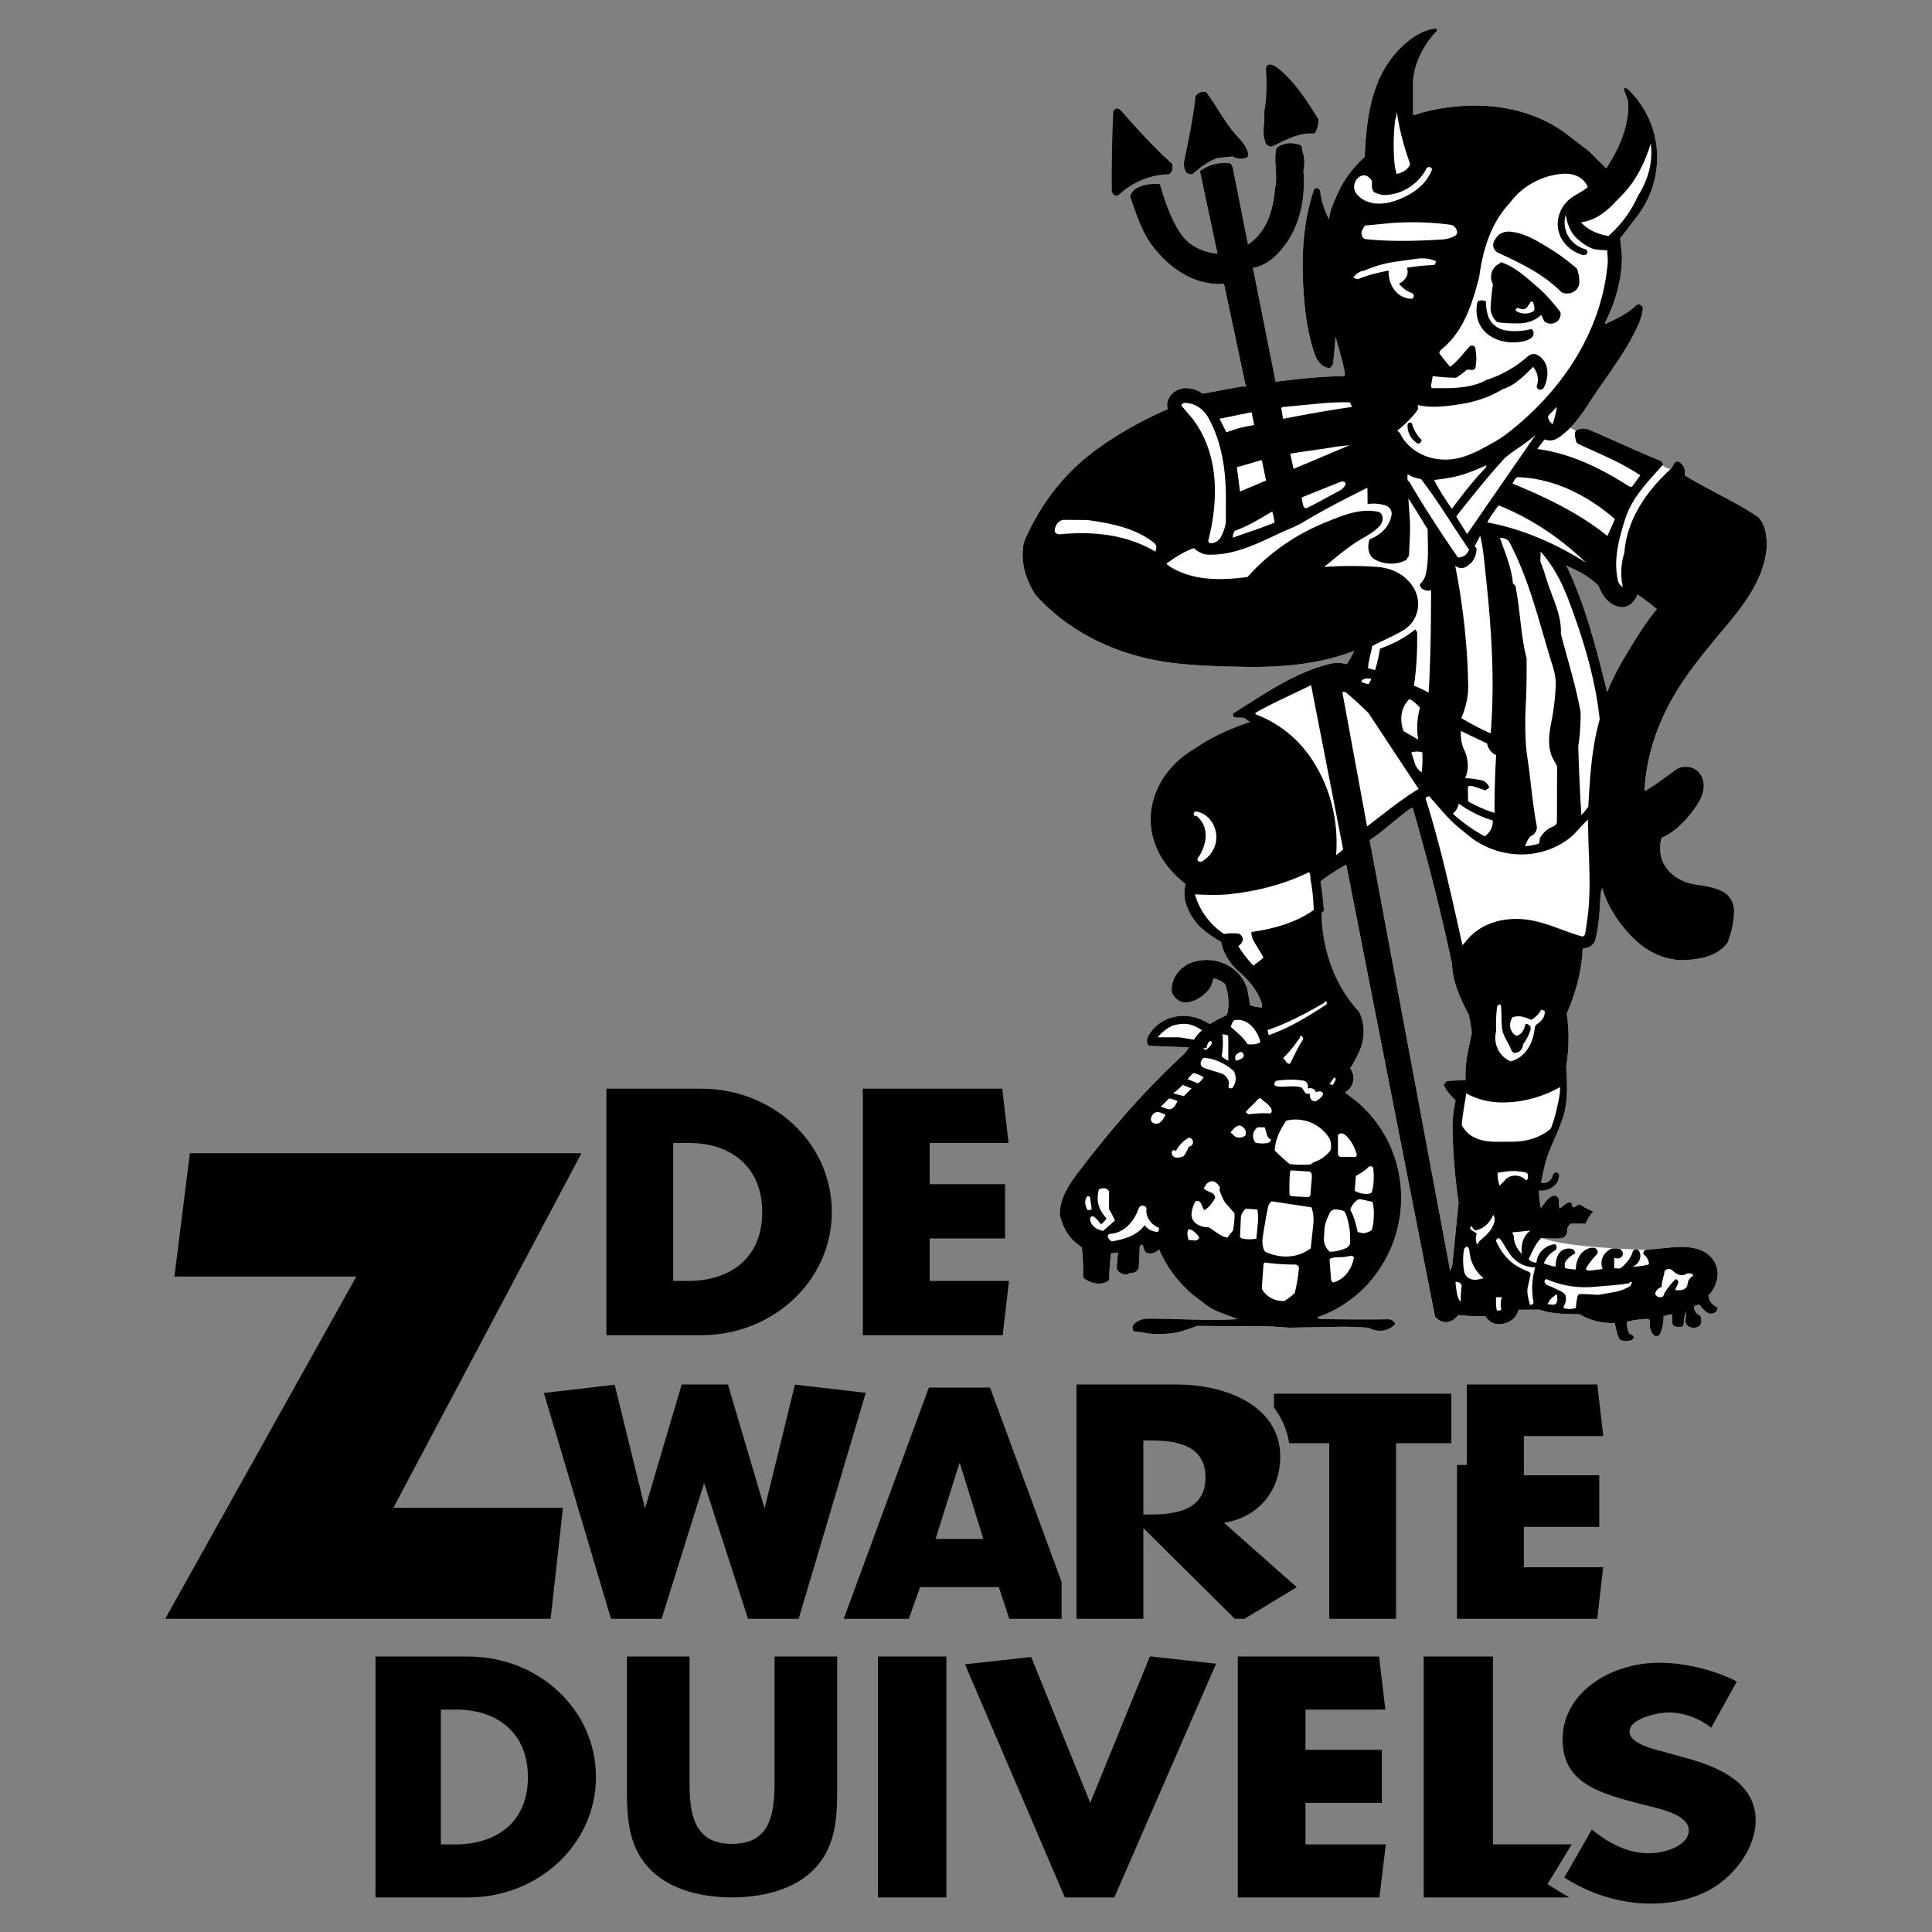 <svg xmlns="http://www.w3.org/2000/svg" width="2500" height="2500" viewBox="0 0 192.756 192.756"><rect x="0" y="0" width="192.756" height="192.756" fill="#808080" stroke="none"/><g fill-rule="evenodd" clip-rule="evenodd"><path fill="#fff" fill-opacity="0" d="M0 0h192.756v192.756H0V0z"/><path d="M171.836 88.923c-.875-.441-1.855-.541-2.807-.702-1.781-.298-3.43-1.622-3.387-3.586.006-.362.021-.733.143-1.045 1.488-.656 2.539-1.87 3.441-3.142.656-.929 1.094-2.159.43-3.187-.434-.668-1.279-.938-2.209-.636-1.025.69-2.102 1.601-3.371 2.312.127-2.953.975-5.748 2.275-8.324 1.514-2.999 3.705-5.562 5.846-8.125 1.902-2.279 3.795-4.769 4.062-7.824.045-.492-.016-.99-.094-1.482a3.096 3.096 0 0 0-.707-1.563c-2.322-1.585-4.918-2.686-7.375-4.194a1.264 1.264 0 0 0-.555-1.346c-.027-.019-.301-.055-.352-.005-.207.189-.291.535-.506.734-.189-.07-.523-.118-.803-.387.127-.141-.076-.4-.268-.478-2.375-.957-4.68-2.061-7.031-3.061a1.472 1.472 0 0 0-1.273.041c-.197.101-.252-.092-.639-.238.809-.829 1.455-1.817 2.088-2.788 1.607-2.473 3.498-4.776 4.697-7.494.223-.5.391-1.023.465-1.566.041-.305-.404-.633-.643-.398-.785.771-1.842 1.313-2.945 1.803-.01.091-.25.066-.197-.039 1.033-2.031 1.678-4.274 1.701-6.557l-.184-1.875c.541-.652 1.043-1.37 1.584-2.051 3.033-3.822 2.814-9.36-.812-12.822a.444.444 0 0 0-.426-.079c.117.531.441.995.457 1.529.062 2.339-.934 4.505-2.191 6.447l-1.701-1.688-2.254-1.734c-3.275-2.458-7.436-3.17-11.43-2.708a20.671 20.671 0 0 0-3.123.603c-.213.06-.482.224-.764.186l-.004-3.425c.182-1.859 1.076-3.584 2.371-4.943.08-.081-.051-.271-.182-.25-1.451.23-2.645 1.118-3.631 2.146-2.734 2.849-3.221 6.87-3.375 10.664-1.152 1.043-2.102 2.285-2.725 3.707-.344.786-.736 1.566-.846 2.521-.445-.913-.771-1.793-.854-2.723-.021-.236-.236-.436-.469-.381-.146.036-.201.225-.252.387-1.217 3.776-1.217 7.775-.807 11.687.152 1.432.426 2.849.863 4.222.246.768.678 1.537 1.471 1.641.252.036.449-.299.471-.503l.238-2.613c.324 1.247.686 2.351.918 3.585.012.068.029.356-.115.356-2.258.01-4.504.278-6.787.546l-2.264-11.373c.102-.013.295-.027.354-.047a4.537 4.537 0 0 0 1.705-.951c2.471-2.212 3.236-5.568 2.984-8.673.129-.665.125-1.259-.061-1.798-.084-.249-.021-.688-.283-.781-.512-.183-1.08-.245-1.619-.071-.295.095-.721.203-.793.641-.195 1.198.215 2.539-.094 3.863-.18 2.081-.807 4.264-2.682 5.5l-1.461-7.376c-.059-.299-.145-.7-.402-.729a4.103 4.103 0 0 0-2.938.79l1.754 8.243c-1.455-.153-2.854-.792-3.682-2.033-1.01-1.511-1.564-3.243-2.061-4.91a4.221 4.221 0 0 0-1.941.216c-.484.165-.895.52-1.045.986.607 1.731 1.129 3.472 2.209 4.922 1.701 2.275 4.256 4.031 7.17 3.824l2.182 10.252c-.127 0-.396-.023-.48-.004l-3.828.712c-.387-.305-.926-.496-1.484-.549a1.983 1.983 0 0 0-1.287.331c-.57.383-.92 1.061-.721 1.764a36.448 36.448 0 0 0-7.232 4.115c-2.754 2.024-4.947 4.706-6.469 7.76-.32.638-.678 1.282-.746 2.013-.154 1.684.369 3.333 1.32 4.709 3.605 3.956 8.639 6.156 13.893 6.749 2.252.253 4.523.317 6.791.358 3.717.069 7.48-.227 11.053-1.592-.238.5-.48.929-.746 1.329-.533-.134-1.068-.178-1.58-.057-3.58.841-6.596 3.001-9.672 4.914-.135.083-.152.332-.01.399.27.128.607.041.893.086.25.04.459.241.707.425-1.969.655-3.846 1.486-5.518 2.665-2.898 1.643-4.824 4.805-4.301 8.153.336 2.141 1.639 3.989 3.414 5.36a3.333 3.333 0 0 0-.018 1.804c.324 1.177 1.051 2.199 2.016 2.943a16.92 16.92 0 0 0 1.533 1.023c.248 1.243.922 2.2 1.77 2.942.938.818 1.768 1.787 2.209 2.959.076.205.15.432.072.645a5.829 5.829 0 0 1-1.152-.225l-.275-1.58c-.68-2.345-3.242-3.462-5.482-2.721-1.295.432-2.209 1.701-2.057 2.98.307.764.973 1.141 1.645 1.014.826-.152 1.531-.645 2.062-1.285.256-.312.334-.715.463-1.096.434.096.809.281 1.146.572a5.36 5.36 0 0 1 .281 2.645c-.033.203-.074.434-.266.52-.543.246-1.068.531-1.543.824a5.8 5.8 0 0 0-.82-.436c-1.947-.869-4.303-.252-5.344 1.67-.174.322-.143.924.186.936l3.873.148c-.211.418-.471.672-.729.912-3.561 3.305-6.768 6.967-9.727 10.822-1.137 1.479-2.424 3.021-2.404 4.986.184.754.48 1.477.939 2.09.285.383.66.688 1.061 1.002.064.053.199.109.211.244.082.926.148 1.859.102 2.762-.01.23.344.404.588.518.658.311 1.475.361 2.029-.131a25.76 25.76 0 0 1 .176-2.652l.715-.088a13.286 13.286 0 0 0-.137 1.643c.354.578.924.689 1.316.4.434.049.826-.197.881-.578l.098-2.1c0-.072.201-.121.289-.141.062.15.174.68.314.762.414.236.951.09 1.324-.295.768 1.789 1.916 3.277 3.314 4.488l1.158.881c.949.811 2.172 1.1 3.369 1.59-3.014.182-5.947-.051-8.883-.053-.598-.002-1.189.188-1.555.666-.133.17-.027.623.152.627.508.01 1.033.148 1.564.211.609.068 1.23.031 1.844-.008 1.037-.066 1.998-.479 2.871-.766l7.207.043 1.953.131 4.582-.078c1.078-.039 2.154.012 3.348.086.771.469 1.844.41 2.584-.303.164-.154-.266-.551-.592-.545-2.24.035-4.482.004-6.723-.01-.172-.002-.348-.064-.396-.193a12.066 12.066 0 0 0 5.445-3.787c4.367-5.322 3.785-13.184-1.463-17.691l-1.229-.939c.256-.18.506-.393.652-.672.285-.545.25-1.199-.135-1.75.285-.412.523-.9.768-1.377.68-1.312.789-2.869.133-4.24-2.469-2.66-3.682-6.217-3.764-9.839 0-.055.246-.219.242-.283a35.45 35.45 0 0 0-.342-2.899c.789-.638 1.68-1.162 2.566-1.692l8.855 45.091c.35.439.867.66 1.365.543.398-.096.727-.371.934-.68.932.08 1.828.148 2.742.113.252.473.76.809 1.322.801.893-.016 1.779-.537 1.977-1.443l2.092-.01c1.199.451 2.619.418 4.004.463 1.049.621 2.215.895 3.48.873.182.576.225 1.223.543 1.674.449.156.822.152 1.16.023.16-.061.283-.25.172-.406-.094-.131-.42-.184-.473-.348a3.62 3.62 0 0 1-.188-1.068 9.198 9.198 0 0 1 2.062-.287c.164-.006.26.176.258.184-.096.637.076 1.105.375 1.434.174.191.547.084.635-.127a4.303 4.303 0 0 0 .346-1.738c.268-.123.561-.191.859-.201 0 .168-.014.672.008.834.018.133.092.268.195.316.242.111.512.146.764.068.102-.031.207-.18.199-.363-.014-.311.061-.682.25-1.172-.02.381-.039.6-.082.814a.624.624 0 0 0 .16.586.96.96 0 0 0 1.092.145c.383-.195.381-.648.23-1.109a.95.95 0 0 1-.643-.848c-.01-.113.328-.219.539-.254.221.295.463.557.736.77.246.188.578.172.844.014.158-.096.262-.266.219-.523a1.336 1.336 0 0 1-.887-1.18c.893-.926 1.266-2.377.494-3.502-.908-1.324-2.584-1.393-4.041-1.299l-2.711.268c-5.158-.211-8.361-.504-10.43-1.195.717.061 1.303.068 1.891.045.404-.016.736-.373.691-.773-.029-.271.223-.709.482-.703l1.355.021c.191-.453.426-.836.77-1.234-.492-.213-.918-.402-1.295-.684-.113-.086-.412.186-.625.264-.115.041-.189-.123-.189-.186.002-.232-.215-.363-.385-.289-.178.082-.654.457-.846.594-.125-.275-.09-.547-.078-.727.021-.354-.307-.666-.668-.506-.422.186-.748.668-1.145 1.203a9.41 9.41 0 0 1-.182-1.754 1.898 1.898 0 0 0 1.738-.699c.178-.221.24-.521.268-.809.018-.193-.168-.338-.357-.295-.164.037-.254.18-.293.334-.133.521-.666.828-1.15.682l.305-1.459c.383-1.814 1.381-3.408 1.918-5.162.496-1.621.369-3.34.289-5.018.281-1.727.301-3.48.053-5.232.809-1.871 1.393-3.857 1.562-5.99.012-.146 0-.505.102-.512.572-.046 1.064-.364 1.18-.831.35-1.395.441-2.844.512-4.283.014-.299.041-.604.176-.894.539 1.809 1.57 3.363 2.822 4.704 1.359 1.457 3.188 2.499 5.23 2.467 1.66-.023 3.445-.366 4.459-1.725a9.37 9.37 0 0 0 .652-3.04c.05-.867-.384-1.697-1.169-2.096zm-25.606 18.829l-1.818.094c-.127.012-.217.205-.369.367.203.619.723 1.076 1.182 1.58-.188.875-.316 1.764-.307 2.652.031 2.518.25 5.031.604 7.525l-.604 6.094c-.02.258-.16.514-.225.789l-8.043-43.036c1.42-.931 2.637-2.12 4.006-3.112.045-.03.199-.081.285-.124 1.492 5.166 2.822 10.366 3.93 15.618.061 1.811.836 3.469 1.672 5.041.117.555.221 1.107.303 1.797-.276 1.442-.733 3.006-.616 4.715zm15.922-42.282a25.616 25.616 0 0 0-1.805 3.579c-.988-3.946-1.965-7.919-3.627-11.651-.129-.285-.24-.581-.459-.97 1.273.545 2.402 1.187 3.209 1.995.416 1.1 1.117 1.963 2.137 2.132.764.127 1.465-.413 1.768-1.251.672.456 1.268.913 1.928 1.458-1.196 1.449-2.176 3.082-3.151 4.708z" fill="#fff"/><path d="M67.167 114.033h1.565c4.287 0 7.315 2.48 7.315 6.883 0 4.795-3.402 6.883-7.383 6.883h-1.497v-13.766zm-6.668 19.178h9.459c7.111 0 13.032-5.381 13.032-12.295s-5.887-12.297-13.032-12.297h-9.459v24.592zM92.754 123.559h7.519v-5.414h-7.519v-4.112h7.871l-.627-5.414H86.085v24.592h13.954l.627-5.412h-7.912v-4.24zM130.25 179.873h7.615v-5.291h-7.615v-4.018h7.969l-.633-5.291h-14.09v24.034h14.131l.635-5.291h-8.012v-4.143zM43.985 170.564h1.53c4.193 0 7.155 2.422 7.155 6.727 0 4.686-3.328 6.725-7.221 6.725h-1.464v-13.452zm-6.522 18.743h9.25c6.955 0 12.745-5.26 12.745-12.016 0-6.758-5.757-12.018-12.745-12.018h-9.25v24.034zM83.527 165.27v13.168c0 3.012-.127 5.992-2.519 8.26-2.008 1.926-5.165 2.609-7.971 2.609s-5.962-.684-7.971-2.609c-2.391-2.268-2.519-5.248-2.519-8.26V165.27h6.249v12.328c0 3.045.223 6.367 4.24 6.367 4.018 0 4.241-3.322 4.241-6.367V165.27h6.25zM94.418 189.307h-6.823v-24.034h6.823v24.034zM114.912 165.273h-.191l-5.948 14.598-5.892-14.553-6.604.733 9.965 23.256h4.936l10.152-23.321-6.418-.713zM156.172 189.078l-1.785-1.092 2.422-3.971h-7.859v-18.742h-6.906v24.033h14.535c-.136-.076-.272-.148-.407-.228z"/><path d="M168.211 175.395l-1.637-.455c-1.111-.332-4-.848-4-2.18 0-1.27 2.725-1.906 3.902-1.906 1.572 0 3.078.605 4.254 1.514l2.553-4.6c-2.191-1.15-5.234-1.877-7.721-1.877-4.943 0-9.664 3.025-9.664 7.658 0 4.418 3.805 5.387 7.83 6.445 1.375.363 4.76.939 4.76 2.604 0 1.604-2.469 2.301-3.975 2.301-2.193 0-4.09-1.061-5.693-2.363l-2.748 4.783c2.52 1.635 5.562 2.604 8.67 2.604 2.488 0 5.074-.635 7.004-2.148 1.963-1.543 3.418-3.875 3.418-6.145 0-3.694-3.516-5.298-6.953-6.235zM79.312 138.143l-3.03 12.353-3.659-12.365h-4.609l-3.659 12.365-3.027-12.338-7.063.819 6.691 22.533h5.05l4.242-13.549 4.383 13.549h5.051l6.695-22.549-7.065-.818zM122.115 151.93c3.641-.59 5.615-3.379 5.615-6.605 0-4.992-5.287-7.193-10.357-7.193H107.4v23.379h6.672v-8.99h.068l9.062 8.99h.957l5.219-3.156-7.263-6.425zm-7.283-.832h-.76v-7.383h.76c2.562 0 5.441.471 5.441 3.691s-2.878 3.692-5.441 3.692z"/><path d="M58.013 115.057H18.942l-1.538 12.304h18.151L16.481 161.51h38.456l1.23-11.074h-16.92l18.766-35.379zM152.037 152.332h7.521v-5.146h-7.521v-3.91h7.922l-.596-5.146h-13.016v8.029h-.979v15.352h13.988l.594-5.146h-7.914v-4.033h.001zM127.105 139.049v1.387a7.961 7.961 0 0 1 1.518 3.557h3.996v17.518h6.668v-17.518h5.512v-4.943h-17.694v-.001zM98.779 138.439h-6.107l-8.492 23.07h6.495l1.118-3.164h7.865l1.033 3.164h5.225v-3.678l-7.137-19.392zm-5.44 15.108l2.372-7.541h.059l2.342 7.541h-4.773zM171.836 88.923c-.875-.441-1.855-.541-2.807-.702-1.781-.298-3.43-1.622-3.387-3.586.006-.362.021-.733.143-1.045 1.488-.656 2.539-1.87 3.441-3.142.656-.929 1.094-2.159.43-3.187-.434-.668-1.279-.938-2.209-.636-1.025.69-2.102 1.601-3.371 2.312.127-2.953.975-5.748 2.275-8.324 1.514-2.999 3.705-5.562 5.846-8.125 1.902-2.279 3.795-4.769 4.062-7.824.045-.492-.016-.99-.094-1.482a3.096 3.096 0 0 0-.707-1.563c-2.322-1.585-4.918-2.686-7.375-4.194a1.264 1.264 0 0 0-.555-1.346c-.027-.019-.301-.055-.352-.005-.207.189-.291.535-.506.734-2.389 2.197-4.357 5.003-4.605 8.333a6.607 6.607 0 0 0-.152 3.431c-.23-.15-.43-.365-.49-.627-.477-2.092.096-4.186.729-6.18.678-2.145 2.287-3.735 3.717-5.344.127-.141-.076-.4-.268-.478-2.375-.957-4.68-2.061-7.031-3.061a1.472 1.472 0 0 0-1.273.041c-.197.101-.201.493-.125.775.045.175.059.476.26.572 1.105.53 2.299 1.041 3.473 1.604a22.92 22.92 0 0 1 2.75 1.548l-.773 1.065c-.131.183-.369.026-.475-.043-2.789-1.773-5.762-3.217-9.035-3.648l.719-.954c.449.174.947.117 1.348-.143 1.441-.94 2.389-2.389 3.309-3.802 1.607-2.473 3.498-4.776 4.697-7.494.223-.5.391-1.023.465-1.566.041-.305-.404-.633-.643-.398-.785.771-1.842 1.313-2.945 1.803-.01.091-.25.066-.197-.039 1.033-2.031 1.678-4.274 1.701-6.557l-.184-1.875c.541-.652 1.043-1.37 1.584-2.051 3.033-3.822 2.814-9.36-.812-12.822a.444.444 0 0 0-.426-.079c.117.531.441.995.457 1.529.062 2.339-.934 4.505-2.191 6.447l-1.701-1.688-2.254-1.734c-3.275-2.458-7.436-3.17-11.43-2.708a20.671 20.671 0 0 0-3.123.603c-.213.06-.482.224-.764.186l-.004-3.425c.182-1.859 1.076-3.584 2.371-4.943.08-.081-.051-.271-.182-.25-1.451.23-2.645 1.118-3.631 2.146-2.734 2.849-3.221 6.87-3.375 10.664-1.152 1.043-2.102 2.285-2.725 3.707-.344.786-.736 1.566-.846 2.521-.445-.913-.771-1.793-.854-2.723-.021-.236-.236-.436-.469-.381-.146.036-.201.225-.252.387-1.217 3.776-1.217 7.775-.807 11.687.152 1.432.426 2.849.863 4.222.246.768.678 1.537 1.471 1.641.252.036.449-.299.471-.503l.238-2.613c.324 1.247.686 2.351.918 3.585.012.068.029.356-.115.356-2.258.01-4.504.278-6.787.546l-2.264-11.373c.102-.013.295-.027.354-.047a4.537 4.537 0 0 0 1.705-.951c2.471-2.212 3.236-5.568 2.984-8.673.129-.665.125-1.259-.061-1.798-.084-.249-.021-.688-.283-.781-.512-.183-1.08-.245-1.619-.071-.295.095-.721.203-.793.641-.195 1.198.215 2.539-.094 3.863-.18 2.081-.807 4.264-2.682 5.5l-1.461-7.376c-.059-.299-.145-.7-.402-.729a4.103 4.103 0 0 0-2.938.79l1.754 8.243c-1.455-.153-2.854-.792-3.682-2.033-1.01-1.511-1.564-3.243-2.061-4.91a4.221 4.221 0 0 0-1.941.216c-.484.165-.895.52-1.045.986.607 1.731 1.129 3.472 2.209 4.922 1.701 2.275 4.256 4.031 7.17 3.824l2.182 10.252c-.127 0-.396-.023-.48-.004l-3.828.712c-.387-.305-.926-.496-1.484-.549a1.983 1.983 0 0 0-1.287.331c-.57.383-.92 1.061-.721 1.764a36.448 36.448 0 0 0-7.232 4.115c-2.754 2.024-4.947 4.706-6.469 7.76-.32.638-.678 1.282-.746 2.013-.154 1.684.369 3.333 1.32 4.709 3.605 3.956 8.639 6.156 13.893 6.749 2.252.253 4.523.317 6.791.358 3.717.069 7.48-.227 11.053-1.592-.238.5-.48.929-.746 1.329-.533-.134-1.068-.178-1.58-.057-3.58.841-6.596 3.001-9.672 4.914-.135.083-.152.332-.01.399.27.128.607.041.893.086.25.04.459.241.707.425-1.969.655-3.846 1.486-5.518 2.665-2.898 1.643-4.824 4.805-4.301 8.153.336 2.141 1.639 3.989 3.414 5.36a3.333 3.333 0 0 0-.018 1.804c.324 1.177 1.051 2.199 2.016 2.943a16.92 16.92 0 0 0 1.533 1.023c.248 1.243.922 2.2 1.77 2.942.938.818 1.768 1.787 2.209 2.959.076.205.15.432.072.645a5.829 5.829 0 0 1-1.152-.225l-.275-1.58c-.68-2.345-3.242-3.462-5.482-2.721-1.295.432-2.209 1.701-2.057 2.98.307.764.973 1.141 1.645 1.014.826-.152 1.531-.645 2.062-1.285.256-.312.334-.715.463-1.096.434.096.809.281 1.146.572a5.36 5.36 0 0 1 .281 2.645c-.033.203-.074.434-.266.52-.543.246-1.068.531-1.543.824a5.8 5.8 0 0 0-.82-.436c-1.947-.869-4.303-.252-5.344 1.67-.174.322-.143.924.186.936l3.873.148c-.211.418-.471.672-.729.912-3.561 3.305-6.768 6.967-9.727 10.822-1.137 1.479-2.424 3.021-2.404 4.986.184.754.48 1.477.939 2.09.285.383.66.688 1.061 1.002.064.053.199.109.211.244.082.926.148 1.859.102 2.762-.01.23.344.404.588.518.658.311 1.475.361 2.029-.131a25.76 25.76 0 0 1 .176-2.652l.715-.088a13.286 13.286 0 0 0-.137 1.643c.354.578.924.689 1.316.4.434.049.826-.197.881-.578l.098-2.1c0-.072.201-.121.289-.141.062.15.174.68.314.762.414.236.951.09 1.324-.295.768 1.789 1.916 3.277 3.314 4.488l1.158.881c.949.811 2.172 1.1 3.369 1.59-3.014.182-5.947-.051-8.883-.053-.598-.002-1.189.188-1.555.666-.133.17-.027.623.152.627.508.01 1.033.148 1.564.211.609.068 1.23.031 1.844-.008 1.037-.066 1.998-.479 2.871-.766l7.207.043 1.953.131 4.582-.078c1.078-.039 2.154.012 3.348.086.771.469 1.844.41 2.584-.303.164-.154-.266-.551-.592-.545-2.24.035-4.482.004-6.723-.01-.172-.002-.348-.064-.396-.193a12.066 12.066 0 0 0 5.445-3.787c4.367-5.322 3.785-13.184-1.463-17.691l-1.229-.939c.256-.18.506-.393.652-.672.285-.545.25-1.199-.135-1.75.285-.412.523-.9.768-1.377.68-1.312.789-2.869.133-4.24-2.469-2.66-3.682-6.217-3.764-9.839 0-.055.246-.219.242-.283a35.45 35.45 0 0 0-.342-2.899c.789-.638 1.68-1.162 2.566-1.692l8.855 45.091c.35.439.867.66 1.365.543.398-.096.727-.371.934-.68.932.08 1.828.148 2.742.113.252.473.76.809 1.322.801.893-.016 1.779-.537 1.977-1.443l2.092-.01c1.199.451 2.619.418 4.004.463 1.049.621 2.215.895 3.48.873.182.576.225 1.223.543 1.674.449.156.822.152 1.16.023.16-.061.283-.25.172-.406-.094-.131-.42-.184-.473-.348a3.62 3.62 0 0 1-.188-1.068 9.198 9.198 0 0 1 2.062-.287c.164-.006.26.176.258.184-.096.637.076 1.105.375 1.434.174.191.547.084.635-.127a4.303 4.303 0 0 0 .346-1.738c.268-.123.561-.191.859-.201 0 .168-.014.672.008.834.018.133.092.268.195.316.242.111.512.146.764.068.102-.031.207-.18.199-.363-.014-.311.061-.682.25-1.172-.02.381-.039.6-.082.814a.624.624 0 0 0 .16.586.96.96 0 0 0 1.092.145c.383-.195.381-.648.23-1.109a.95.95 0 0 1-.643-.848c-.01-.113.328-.219.539-.254.221.295.463.557.736.77.246.188.578.172.844.014.158-.096.262-.266.219-.523a1.336 1.336 0 0 1-.887-1.18c.893-.926 1.266-2.377.494-3.502-.908-1.324-2.584-1.393-4.041-1.299l-2.711.268c-.186.023-.314.365-.176.471.25.195.492.537.496.965a5.974 5.974 0 0 1-1.633.234c.693-.295.936-.971.666-1.539-.104-.215-.566-.252-.648.033-.172.607-.635 1.209-1.234 1.664-.062.049-.49 0-.621 0v-1.031c.305.107.674.051.809-.195a.51.51 0 0 0-.258-.695c-.162-.062-.783-.061-.842-.031-.832.408-1.186 1.268-.857 2.025l-1.234.158c-.158.014-.326.004-.453-.154.209-.43.523-.805.85-1.201.119-.146.439-.344.318-.604-.059-.121-.139-.25-.236-.281-.285-.094-.572-.016-.824.107-.779.381-1.084 1.24-1.102 2.025a5.7 5.7 0 0 1-1.09-.143c0-.137-.027-.461 0-.518.229-.457.641-.715 1.037-.959-.043-.217-.16-.377-.332-.424-.518-.139-1.076.064-1.344.527a2.225 2.225 0 0 0-.27 1.236 5.013 5.013 0 0 1-1.184-.336 2.493 2.493 0 0 1 1.131-1.297c.24-.125.113-.625-.037-.607-.982.111-1.748.869-1.836 1.836-.41.002-.828-.244-.746-.418.359-.762.699-1.531 1.221-2.045.717.061 1.303.068 1.891.045.404-.016.736-.373.691-.773-.029-.271.223-.709.482-.703l1.355.021c.191-.453.426-.836.77-1.234-.492-.213-.918-.402-1.295-.684-.113-.086-.412.186-.625.264-.115.041-.189-.123-.189-.186.002-.232-.215-.363-.385-.289-.178.082-.654.457-.846.594-.125-.275-.09-.547-.078-.727.021-.354-.307-.666-.668-.506-.422.186-.748.668-1.145 1.203a9.41 9.41 0 0 1-.182-1.754 1.898 1.898 0 0 0 1.738-.699c.178-.221.24-.521.268-.809.018-.193-.168-.338-.357-.295-.164.037-.254.18-.293.334-.133.521-.666.828-1.15.682l.305-1.459c.383-1.814 1.381-3.408 1.918-5.162.496-1.621.369-3.34.289-5.018.281-1.727.301-3.48.053-5.232.809-1.871 1.393-3.857 1.562-5.99.012-.146 0-.505.102-.512.572-.046 1.064-.364 1.18-.831.35-1.395.441-2.844.512-4.283.014-.299.041-.604.176-.894.539 1.809 1.57 3.363 2.822 4.704 1.359 1.457 3.188 2.499 5.23 2.467 1.66-.023 3.445-.366 4.459-1.725a9.37 9.37 0 0 0 .652-3.04c.045-.865-.389-1.695-1.174-2.094zm-25.606 18.829l-1.818.094c-.127.012-.217.205-.369.367.203.619.723 1.076 1.182 1.58-.188.875-.316 1.764-.307 2.652.031 2.518.25 5.031.604 7.525l-.604 6.094c-.02.258-.16.514-.225.789l-8.043-43.036c1.42-.931 2.637-2.12 4.006-3.112.045-.03.199-.081.285-.124 1.492 5.166 2.822 10.366 3.93 15.618.061 1.811.836 3.469 1.672 5.041.117.555.221 1.107.303 1.797-.276 1.442-.733 3.006-.616 4.715zm15.922-42.282a25.616 25.616 0 0 0-1.805 3.579c-.988-3.946-1.965-7.919-3.627-11.651-.129-.285-.24-.581-.459-.97 1.273.545 2.402 1.187 3.209 1.995.416 1.1 1.117 1.963 2.137 2.132.764.127 1.465-.413 1.768-1.251.672.456 1.268.913 1.928 1.458-1.196 1.449-2.176 3.082-3.151 4.708z"/><path d="M142.582 79.44c.992 1.084 1.922 2.317 3.125 3.26.479.376.934.8 1.445 1.142 2.832 1.867 6.553 1.916 9.318-.124.732-.537 1.23-1.304 1.975-1.943-.012 2.836.266 5.597.084 8.354-.066 1.022-.217 2.039-.385 3.052-.027.149-.188.279-.336.238-1.793-.499-3.467-1.372-5.318-1.645-2.314-.341-4.773.258-6.252 2.17a5.693 5.693 0 0 1-.328.357c-1.105-4.935-2.164-9.861-3.678-14.634-.025-.084.137-.168.35-.227zM130.607 87.01c.172.226.107.575.156.809.197 1.003.273 1.986.309 2.974-1.828 1.287-4.008 1.875-6.219 2.192-.012.399.115.744.316 1.046l.887 1.482c-.246.305-.621.49-1 .833-.555-.597-1.072-1.213-1.51-1.966.27-.169.484-.442.436-.77-.027-.195-.256-.451-.488-.472-.475-.041-.961-.04-1.365.046a7.032 7.032 0 0 1-2.908-3.955c1.119.051 2.277.103 3.422-.017 2.716-.289 5.406-.945 7.964-2.202zM133.924 69.044c.072.002.268-.038.379.055.727.612 1.51 1.315 2.246 2.061l4.99 7.554c-1.848 1.104-3.455 2.468-5.146 3.737l-2.469-13.407zM155.643 108.463c.021.473-.061.922-.148 1.359-.191.955-.426 1.906-.766 2.777-1.109.957-2.516 1.318-3.906 1.309-1.369-.014-2.832.176-4.045-.604a2.727 2.727 0 0 1-.934-1.059c.068-1.045.291-2.088.445-3.16a7.294 7.294 0 0 0 3.051.889c2.098.117 4.17-.381 6.021-1.357.045-.021.18-.105.282-.154zM130.809 68.361l3.182 16.299c.033.175-.432.435-.688.659.27-3.512-.625-6.996-2.621-9.853a11.587 11.587 0 0 0-5.33-4.169c-.141-.053-.105-.175-.059-.202 1.801-1.011 3.652-1.82 5.516-2.734zM126.941 119.863l3.9.592c.207.543.254 1.166.176 1.783l-.242 2.307c-1.346 1.012-3.049 1.041-4.555.338-.299-.432-.305-1.051-.211-1.631.154-.938.307-1.877.5-2.807.046-.218.241-.613.432-.582zM128.326 111.809a3.961 3.961 0 0 1 4.277 1.717c.219.346.223.797.16 1.211-.414.566-.98.979-1.631 1.197-.17.057-.32.242-.422.25-.688.035-1.355.041-2.045-.047a21.572 21.572 0 0 1-1.482-1.342c.043-1.137.555-2.105 1.146-2.984.007-.01.042-.012-.003-.002zM120.883 117.85c.33-.039.605.268.803.561.031.045-.02.354.006.42.174.428.326.859.59 1.213l.881.996c.033.541-.045 1.074-.119 1.615-.035.234-.396.471-.553.818-.783-.098-1.299-.721-1.934-1.033-.881.016-1.764-.484-1.672-1.4.039-.396.176-.775.381-1.164.066-.123.4-.07.533.139.115.188.182.465.344.742.475-.293.812-.734 1.074-1.209.062-.117-.084-.4-.236-.486-.262-.148-.604-.244-.883-.492.104-.168.195-.363.342-.512.056-.06.324-.195.443-.208zM126.191 125.963a22.48 22.48 0 0 0 3.047.203.35.35 0 0 1 .354.367 16.652 16.652 0 0 1-.408 2.453 5.726 5.726 0 0 1-1.037.812c-.836.059-1.807-.357-2.256-1.232l.168-2.447c.002-.021.076-.166.132-.156zM149.463 100.291a.158.158 0 0 1 .293.076c.059.699.033 1.406.09 2.102.066.859.654 1.543.955 2.338.023.061.18.221.219.227.457.07.871-.234.945-.861.258-.324.543-.836.725-1.389.102-.305-.088-.627-.48-.637-.127.457-.285.941-.766 1.156-.264.117-.533-.221-.668-.51-.193-.408-.137-.895.129-1.287.629-.262 1.295-.01 1.865.242.467-.27.789-.611.988-1.014.17.053.348.088.354.156.061.566-.338 1.021-.789 1.307-.168.105-.189.322-.217.51-.176 1.361-.865 2.748-2.363 3.184-1.205-.457-1.795-1.83-1.471-3.01a14.74 14.74 0 0 1 .092-2.438c.003-.037.081-.123.099-.152zM133.156 120.672c.244-.012.541.035.783.104.211.059.307.258.369.443.318.895.436 1.842.389 2.787-.012.24-.211.432-.436.533a4.13 4.13 0 0 1-1.592.35 1.706 1.706 0 0 1-.584-1.297l.078-1.197c.096-.486.295-.951.518-1.396a.579.579 0 0 1 .475-.327zM154.119 127.953c-.1-.18.123-.357.166-.338a9.603 9.603 0 0 0 4.797.768c1.154-.104 2.322-.154 3.498-.365.002-.238.295-.123.217.023-.066.117-.098.223-.186.279a4.21 4.21 0 0 1-1.557.592l-1.555.27c-.664-.016-1.287-.092-1.916-.062-.068.002-.164.121-.182.188a6.302 6.302 0 0 0-.172 1.188 1.861 1.861 0 0 1-1.258-.014c.076-.236.186-.416.24-.611.033-.115.031-.516-.031-.646-.123-.254-.455-.389-.67-.496-.395-.188-.768-.391-1.146-.502-.083-.026-.21-.213-.245-.274zM113.855 120.309c.219-.078.559.066.529.299-.1.787.445 1.576 1.172 1.848.154.059.045.469-.09.455-.502-.053-.984-.254-1.256-.68-.746 1.016-1.953 1.383-3.213 1.617-.15.025-.387-.215-.463-.441-.053-.17.086-.291.238-.305 1.387-.098 2.342-1.205 2.795-2.436.058-.15.142-.305.288-.357zM135.371 119.756a.58.58 0 0 1 .479-.09c.203.045.812.182 1.082.246.141.477.156 1.016.127 1.545-.023.412-.059.826-.182 1.189-.076.223-.533.34-.75.383-.156.033-.463-.072-.67-.105-.168-.764-.361-1.564-.746-2.227.15-.416.371-.715.66-.941zM128.828 116.77l1.779.111c.268.021.299.402.277.59l-.146 1.754c-.002.068-.133.219-.211.213l-1.676-.088c-.082-.002-.189-.135-.193-.197-.029-.76-.018-1.51.055-2.24.004-.034.066-.145.115-.143zM119.244 80.962c1.15.108 1.969 1.131 2.096 2.273.123 1.109-.471 2.173-1.445 2.722-.199.115-.551-.127-.383-.349.344-.458.613-1.086.734-1.733.174-.919-.131-1.889-.883-2.487-.191.083-.332-.105-.248-.26.012-.022.063-.171.129-.166zM124.326 120.586l1.123.092c.066.387.082.791.061 1.195l-.162 1.711a3.64 3.64 0 0 1-1.428-.023c-.078-.018-.205-.127-.205-.199l.088-1.904c.025-.281.172-.547.375-.748.027-.026.115-.128.148-.124zM109.918 118.576c.32-.102.738.082.74.406l-.02 1.645c.238.379.426.744.592 1.156l-1.172 1.02c-.646-.113-1.23-.502-1.301-1.158-.02-.189.178-.371.338-.27.287.178.51.459.756.775a2.75 2.75 0 0 0 .541-.574c-.314-.391-.635-.82-.781-1.328-.148-.51-.107-1.051.012-1.535.018-.07.24-.119.295-.137zM134.648 125.311c.162-.039.449.006.42.189-.188 1.104-.896 2.131-2.041 2.451-.107.029-.219-.219-.232-.352l-.141-1.893c-.01-.236.623-.271.93-.271a4.62 4.62 0 0 0 1.064-.124zM166.516 126.6c.23-.012.443.252.58.357.408.316.861.34 1.166.125.105-.076.459-.014.541.008.117.035.15.197.047.254a.965.965 0 0 0-.479.748c-.031.379-.346.607-.676.623a17.09 17.09 0 0 1-.564.006c.084-.258.225-.488.303-.723.068-.191-.191-.443-.283-.352-.402.4-.752.832-1.07 1.336-.053.082-.062.336-.248.406-.334.121-.75-.117-.674-.4.088-.318.387-.502.637-.613-.025-.541.219-1.021.27-1.516.014-.125.254-.248.45-.259zM117.154 102.281c.502-.125 1.027-.184 1.527-.074.434.098.838.32 1.242.586a3.638 3.638 0 0 0-.795.939l-1.455-.238-2.178-.004c.406-.469.875-.863 1.426-1.129.046-.021.186-.066.233-.08zM120.154 105.539c1.096.08 2.145.611 2.947 1.334.289.564.23 1.178-.113 1.633-.117.16-.486.072-.416-.15.146-.459-.158-1.064-.723-1.258-.58-.199-1.176-.352-1.758-.566a.599.599 0 0 1-.281-.275c-.033-.062-.014-.307.016-.363.059-.117.18-.365.328-.355zM136.525 116.451c.164-.16.441-.09.467.07.113.748.1 1.576-.111 2.373-.045.178-.254.207-.445.221-.418.027-.854-.082-1.275-.299l.115-1.494c.47-.26.939-.574 1.249-.871zM123.186 101.785c.881-.189 1.717.418 2.168 1.215.172.305.336.631.389.996a2.04 2.04 0 0 1-1.297.17c-.391-.686-1.064-1.176-1.666-1.723.126-.24.195-.611.406-.658zM149.625 123.58c.418.492.709 1.184 1.188 1.76a3.055 3.055 0 0 0 2.359 1.107 7.336 7.336 0 0 0-.178 3.447c.045.232-.318.387-.359.234-.15-.537-.291-1.064-.236-1.588l.305-1.34c.025-.104-.076-.277-.172-.312a7.088 7.088 0 0 1-1.447-.742c-.818-.566-1.398-1.4-1.812-2.299-.064-.14.213-.427.352-.267zM127.391 107.822a9.148 9.148 0 0 1 2.623-.016c.352.049.566.41.449.803.375-.127.723.043.834.363.182-.07.34-.109.459-.08.162.039.303.219.244.322-.164.27-.428.504-.699.639-.186.09-.443-.051-.557-.256-.039-.074-.059-.385-.074-.482-.068 0-.297.031-.346 0-.236-.18-.357-.584-.531-.633-.803-.221-1.562.016-2.33-.088-.168-.021-.369-.113-.334-.258.035-.152.139-.296.262-.314zM133.564 113.158c.201-.141.496-.068.689.105.527.488.865 1.139 1.086 1.818.045.135.008.35-.111.354l-1.535-.027c-.143-.012-.203-.205-.205-.305l-.006-1.746c0-.035.043-.169.082-.199zM146.312 124.365c.209.061.285.309.291.395a3.86 3.86 0 0 0 1.418 2.77c-.373.082-.664.174-.947.15-.463-.033-.895-.322-.984-.789-.152-.74-.145-1.506-.018-2.275.006-.038.174-.182.24-.251zM132.256 99.908c.121-.016.18.246.055.328-1.807 1.176-3.654 2.318-5.734 3.041l-.115-.51c1.98-.666 3.809-1.662 5.609-2.686.034-.02.122-.161.185-.173zM125.756 109.553c.332.367.848.604 1.094 1.094.07.145.014.465-.158.445-.646-.068-1.373.008-2.033.07-.143.014-.236-.094-.377-.188.336-.48.824-.805 1.207-1.297-.003.003.154-.07.267-.124zM125.486 112.473c.117-.02.479 0 .691 0 .203.391.137.996.6 1.201.105.047-.09.312-.277.354-.383.08-.779.061-1.133.002-.188-.033-.254-.252-.307-.412a.963.963 0 0 1 .289-1.035c.028-.022.108-.104.137-.11zM150.51 116.852c.605-.055 1.205.018 1.742.137.186.041.186.266.197.449.01.121-.125.389-.195.314-.592-.617-1.631-.627-2.145.051-.125.162-.34.27-.477.51a3.093 3.093 0 0 1-.211-1.311l1.089-.15zM118.516 113.559c.195-.117.412.053.48.229.111.285-.092.594-.379.602-.16.332-.273.658-.527.941-.105.117-.375.135-.602.166a.515.515 0 0 1-.59-.496c0-.131.088-.244.23-.271.059.09.199.098.25.006a3.196 3.196 0 0 1 1.138-1.177zM148.973 121.207a.739.739 0 0 1 .129.637c-.174.832-.826 1.42-1.424 1.91-.129.107-.16.332-.33.377a1.498 1.498 0 0 1-.014-1.051c-.211-.182-.453-.283-.588-.41-.133-.119-.043-.291.102-.332.064.193.236.457.463.398.695-.177 1.335-.695 1.662-1.529zM151.449 122.9l1.254-.129c-.738.531-.969 1.381-.865 2.342-.545-.578-.809-1.17-.799-1.713.004-.186-.141-.32-.141-.459.114-.007.442-.025.551-.041zM129.719 103.475c-.076-.064.074-.201.166-.1.086.098.188.254.086.395-.477.682-.809 1.51-1.24 2.307-.074.137-.354.012-.434-.17-.053-.121-.146-.221-.285-.34.65-.62 1.195-1.329 1.707-2.092zM121.9 103.195c.24.002.645.068.645.193v2.453c-.256-.15-.693-.367-.658-.523.137-.654.129-1.34.107-2.018 0-.013-.06-.066-.094-.105zM123.559 112.305c.271-.068.578.207.705.475.031.068.043.445-.014.496-.354.312-.926.303-1.191-.041-.092-.119-.326-.201-.244-.303.197-.246.46-.553.744-.627zM115.367 110.965c.275-.057.6.104.914.26-.217.408-.457.93-1.002.885-.279-.025-.508-.273-.447-.539.064-.276.262-.548.535-.606zM117.994 108.24l.891.354-.771.764-1.078-.277c.364-.257.671-.526.958-.841zM116.605 109.623c.1-.1.541.133.879.209-.146.326-.332.729-.711.832-.244.066-.615-.154-.961-.246l.793-.795zM118.678 122.645c.385.109.701.408.957.803.066.1-.197.338-.43.32-.18-.012-.385-.064-.607-.037a1.747 1.747 0 0 1-.092-.979c.002-.014.117-.123.172-.107zM119.104 107.062c.336.072.674.215.996.426-.18.207-.484.641-.635.578l-.982-.396c.121-.117.513-.631.621-.608zM108.395 119.443c.066-.145.332-.102.367.062l.148 1.074c.02.133-.357.217-.418.121-.252-.415-.283-.864-.097-1.257zM149.26 130.229c-.008-.156 0-.643 0-.807h.582c-.123.393-.168.82-.053 1.191.033.102-.279.188-.451.121a6.974 6.974 0 0 1-.078-.505z" fill="#fff"/><path d="M155.32 129.104c.062.34.117.787-.119.996-.15.133-.49.035-.807.02.15-.334.369-.613.654-.803.095-.057.19-.124.272-.213zM123.662 104.998c.184-.102.361.041.406.186.049.156.002.295-.117.375a1.635 1.635 0 0 1-.641.277c-.074-.168-.129-.398-.014-.562.079-.11.249-.208.366-.276zM120.598 103.957c.113-.152.395-.086.283.188-.064.156-.283.391-.479.545-.137.109-.303.021-.365-.125.152.061.35.016.369-.133.024-.162.092-.344.192-.475zM133.078 107.551c.064-.086.219.025.176.148a1.776 1.776 0 0 1-.309.561l-.32-.123c.168-.172.297-.381.453-.586zM155.672 17.359c1.043-.125 2.244.14 2.744 1.307-.494.427-1.107.685-1.639 1.07-1.363.986-1.814 2.886-.836 4.308a3.592 3.592 0 0 0 1.941 1.389c.197.06.428-.011.494-.21.041-.133-.064-.314-.213-.356-1.396-.398-2.391-1.779-1.959-3.449.189 1.013.516 1.827 1.143 2.387.547.487 1.164.964 1.916 1.091l1.09.086.061 1.093c-.557 7.054-4.707 13.137-10.266 17.341-.498.376-1.043.676-1.588.977-1.234.685-2.52 1.351-3.961 1.449-1.814.122-3.615-.58-4.693-2.187-.121-.177-.201-.554-.525-.668.799-.646 1.508-1.321 2.068-2.113.043-.061 0-.343 0-.461 1.369.31 2.758.137 4.121-.07 1.484-.224 2.941-.653 4.383-1.531 1.098-.318 2.062-1.248 2.994-2.211.492.55.592 1.296.387 1.876-.057.167.09.334.182.374a.41.41 0 0 0 .529-.212c.529-1.086.537-2.57-.652-3.221-.318-.175-.684-.113-.951.125a11.475 11.475 0 0 1-4.121 2.358c-1.117.612-2.391.777-3.643.824l-1.758.002c-.121 0-.166-.189-.141-.311.039-.171.123-.69.16-.89.807.099 1.625.154 2.35.164.406-.29.746-.501.996-.753.123-.122.496.02.723-.049.289-.087.219-.477.252-.685.078-.503.006-.998-.068-1.478-.037-.239-.393-.332-.566-.156-.641.66-1.152 1.449-1.951 2.028a24.813 24.813 0 0 1-1.062-1.341c-.062-.082.098-.312.232-.422 2.199-1.793 3.051-4.556 3.736-7.2.355-2.668 1.143-5.353 3.033-7.353 1.191-1.648 3.044-2.686 5.058-2.922zM136.426 48.664l.02 1.629a3.882 3.882 0 0 1 1.793.138c.398.132.662.536.596.948-.195 1.189-1.15 2.042-2.191 2.422-.273.826-.119 1.732.658 2.095.891.413 1.926.462 2.824.059.094-.042.285-.082.219-.215.123-.111.219-.248.229-.399.061-1.144.135-2.291.09-3.435l-.154-2.179c.703 1.037 1.295 2.1 1.928 3.065.002 1.562.143 3.066-.195 4.524a1.926 1.926 0 0 1-.516.906c-.148.149.02.428.195.54.258.161.57.216.854.118-.006 3.392-.037 6.78-.236 10.22-.486-.251-.951-.498-1.473-.671.262-1.765.354-3.534.32-5.298-.002-.106-.105-.21-.186-.332-1.029.836-2.205 1.447-3.521 1.924-.1.673-.264 1.404-.488 2.135l-.699-.191c.025-.56.18-1.124.309-1.688.029-.125.092-.505.1-.508 1.088-.622 2.215-1.011 3.213-1.659 1.385-.901 1.773-2.737.922-4.167-.758-1.272-2.131-1.967-3.566-2.075a35.518 35.518 0 0 0-5.361-.001c1.139-.936 2.154-1.806 3.275-2.526.771-.496 1.643-.872 2.268-1.575.203-.232.326-.538.283-.89-.023-.174-.16-.453-.434-.513-1.795-.395-3.57.367-5.266 1.057-2.975 1.212-5.65 3.044-7.77 5.45-2.441.309-4.994.402-7.232-.754-.285-.148-.572-.296-.865-.582.834-.604 1.705-1.183 2.734-1.549.395.337.846.618 1.342.642 2.562.128 4.906-1.042 7.18-2.111.826-.391 1.691-.698 2.48-1.171 2.03-1.223 4.143-2.303 6.321-3.383zM149.625 53.675c.408-.028.812.117.984.448 2.004 3.807 2.965 8.02 4.232 12.104.211.674.398 1.369.377 2.068a23.73 23.73 0 0 1-.436 3.731c-.223 1.144-.4 2.375.07 3.492l.5.94-.016 5.519c0 .239-.225.438-.459.525-.531.202-.945.604-1.225 1.095-.082.152.002.551-.182.597-.406.104-.855.211-1.307.227.131-.366.273-.708.539-.978.402-.183.703-.603.619-1.04-.43-2.214-.582-4.466-.914-6.691a16.268 16.268 0 0 1-.17-1.516 32.957 32.957 0 0 1-.025-3.57c.094-1.646.107-3.298.096-4.947-.609-2.365-.627-4.824-1.117-7.233-.021-.097-.234-.172-.242-.226-.135-1.493-.707-2.871-1.191-4.254a2.776 2.776 0 0 0-.133-.291zM147.678 53.454c.32 1.289.408 2.583.545 3.862.57 5.267.939 10.574.5 15.853-.973-.416-1.898-.923-2.928-1.519.416-.988.701-2.078.686-3.184-.059-4.025-.512-8.04-1.295-12.023.373.295.838.3 1.176.048.203-.153.426-.315.523-.45.305-.435.443-.871.42-1.33-.004-.063-.193-.177-.164-.232l.537-1.025zM153.713 56.115c-.062-.146 0-.719 0-1.085 1.275 1.458 2.107 3.06 2.742 4.727 1.49 3.91 2.717 7.938 3.146 12.008-.805 2.897-.975 5.786-1.133 8.706a5.662 5.662 0 0 1-.693.854c-.145-2.301-.25-4.584-.312-6.868.176-1.129.25-2.271.23-3.412-.471-2.653-1.301-5.225-1.965-7.816.082-1.828-.787-3.452-1.334-5.127-.216-.664-.404-1.339-.681-1.987zM151.416 47.608c3.656.117 6.965 1.818 9.707 4.177l-.748 1.693c-2.846-2.3-6.131-3.855-9.473-5.236.162-.295.33-.639.514-.634z" fill="#fff"/><path d="M118.172 40.197c1.025-.011 1.91.61 2.395 1.495 1.348 2.458 1.742 5.259 1.742 8.026l-.006 2.369c-.064.542-.27 1.068-.529 1.548a1.108 1.108 0 0 1-.992.553c-.182-.005-.254-.175-.221-.301 1.031-4.074 1.066-8.607-1.576-12.105l-1.09-1.281c-.079-.091.107-.302.277-.304zM145.75 73.335a12.983 12.983 0 0 1-.006-.407l2.629 1.251c.07.493.406.939.9 1.161a89.431 89.431 0 0 0-.162 5.766 13.881 13.881 0 0 1-2.641-1.152l-.02-1.419c.002-.127.295-.156.461-.106l1.197.397c.143.051.322-.126.477-.269a1.123 1.123 0 0 0-.811-.719 9.297 9.297 0 0 0-1.598-.198c.416-.916.314-1.935-.088-2.815a3.706 3.706 0 0 1-.338-1.49zM138.818 22.252a29.14 29.14 0 0 1 5.883.171c.305.039.545.266.643.557.068.198.021.436-.158.538-.398.23-.852.348-1.316.377-2.521.154-5.057.224-7.568-.029-.41-.041-.588-.559-.377-.932.094-.167.188-.418.324-.435l2.569-.247zM153.182 43.425l-6.812 9.862c-.344-.605-.754-1.181-1.076-1.771 1.586-2.021 3.164-3.979 4.863-5.844.968-.797 2.072-1.418 3.025-2.247zM164.699 14.308c.248 2.002-.34 3.758-1.297 5.267-.666 1.516-1.674 2.851-2.928 3.972-.996-.167-2.01-.558-2.738-1.366 1.275-.164 2.324-.893 3.168-1.763.678-.7 1.396-1.379 1.947-2.18.788-1.141 1.381-2.41 1.848-3.93zM140.434 47.896c-.027-.107 0-.459 0-.586.391.247.824.408 1.34.481 1.721 2.228 3.168 4.689 4.793 7.042-.176.509-.643.835-1.125.77-1.688-2.462-3.318-4.939-4.814-7.499-.026-.048-.183-.16-.194-.208zM106.09 51.865l2.393.016c2.299.325 4.664.76 6.559 2.204.119.091.24.197.287.316.07.179.033.372-.059.634-2.893-1.722-6.264-2.048-9.52-1.729-.262.026-.545-.138-.521-.396.039-.496.371-.971.861-1.045zM158.23 56.136c-3.004-1.904-6.295-3.344-9.844-4.02.334-.63.729-1.16 1.139-1.693 3.266 1.307 6.186 3.281 8.705 5.713zM141.449 25.804c.623-.078 1.25.01 1.805.248-.01.216-.092.395-.24.398-.875.021-1.77.123-2.654.269.256.612-.121 1.265-.777 1.584.328.42.682.675 1.131.873.074.033.26.081.316.242.055.162-.023.393-.225.388-1.406-.038-2.314-1.349-2.26-2.806-1.008.185-2.01.426-2.99.821-.125.048-.312-.026-.541-.11.283-.431.723-.679 1.07-.697a11.914 11.914 0 0 1 3.1-.898l2.265-.312zM142.545 16.671c.127-.029.391.093.301.311-.641 1.604-2.238 2.638-3.965 3.146a4.58 4.58 0 0 1-1.441.186c-.809-.029-1.596-.345-2.096-.978-.436-.548-.262-1.348.334-1.725.379-.241.885-.123 1.201.465.016.26-.084.769.213 1.096.385.169.729.295 1.078.285 1.781-.056 3.387-1.132 4.16-2.673.043-.083.182-.106.215-.113zM148.301 46.416a.596.596 0 0 1-.094.284c-1.236 1.248-2.293 2.656-3.359 4.064-.66-.963-1.279-1.891-1.768-2.88.795-.089 1.582-.197 2.346-.392.994-.255 1.941-.654 2.875-1.076zM125.434 46.027c.154-.042.309-.093.461-.117l.422 2.037-2.6 1.094-.316-2.443c.679-.146 1.349-.38 2.033-.571zM131.684 40.256a25.748 25.748 0 0 1 2.934-.118c.107 0 .197.297.264.465-2.297.321-4.584.749-6.865 1.183-.066-.328-.107-.652-.176-.968-.025-.121.074-.206.129-.21l3.714-.352zM145.541 80.176c1.084.764 2.211 1.337 3.385 1.679.055.667-.285 1.222-.797 1.592-1.098-.614-2.176-1.342-3.186-2.279.291-.231.502-.534.598-.992z" fill="#fff"/><path d="M139.301 11.623c.014-.076.029-.312.072-.395.248 1.735.705 3.433 1.318 5.137-.188.532-.723.872-1.354.988a6.674 6.674 0 0 1-.24-1.46 21.023 21.023 0 0 1 .094-3.878c.01-.08.094-.311.11-.392zM140.479 69.894c.051-.147.225-.127.324-.06.348.235.635.51.863.772-.279 1.08-.352 2.127-.17 3.19l-1.473-.86c-.354-1.028-.299-2.139.381-2.953.014-.017.065-.064.075-.089zM133.404 44.552l1.256-.134-5.604 2.362-.328-1.513c1.538-.266 3.112-.439 4.676-.715zM133.561 48.148c.158-.064.328-.126.453-.104.168.028.262.183.24.252-.135.361-.408.555-.695.707-1.053.557-2.088 1.143-3.15 1.679a.258.258 0 0 1-.342-.138c-.096-.266-.15-.544-.201-.915l3.695-1.481zM124.576 41.188c.102-.021.205-.043.309-.035l.244 1.259c-.961.135-1.902.383-2.768.722l-.689-1.356 2.904-.59zM126.932 51.036c.115.372.189.722.229 1.1-1.357.569-2.766 1.001-4.184 1.518.039-.27.084-.653.299-.727 1.275-.451 2.445-1.192 3.656-1.891zM140.807 75.069a1.78 1.78 0 0 1 1.104 0 12.86 12.86 0 0 1-.068 1.99 1.647 1.647 0 0 1-.695-.939l-.341-1.051zM155.332 40.596c-.078.588-.242 1.146-.42 1.727-.229-.151-.35-.362-.436-.576-.076-.183.055-.345.135-.419.282-.254.471-.51.721-.732zM135.889 67.859c.266-.195.623-.195.941-.13l-.275.534c-.24-.057-.496-.092-.684-.219-.049-.029-.031-.151.018-.185z" fill="#fff"/><path d="M111.355 10.835c.203-.036.414.12.559.286 1.592 1.819 3.225 3.606 5.006 5.211.082.074.051.594 0 .706-.066.15-.236.348-.377.351-1.799.045-3.531.775-4.867 1.995-.15.134-.402.189-.574.019a.734.734 0 0 1-.178-.466 150.66 150.66 0 0 1 .15-7.808c.002-.06.207-.28.281-.294zM126.619 6.448c.258-.017.596.139.771.279 1.838 1.432 3.004 3.375 4.146 5.176-.014.517-.111.915-.297 1.277-.062.123-.199.141-.34.135-1.439-.067-2.676.691-3.936 1.264-.254.115-.623-.103-.709-.367-.199-.618-.219-1.269-.119-1.912l.016-1.195c.24-1.397.262-2.813.156-4.218-.012-.164.127-.426.312-.439zM149.736 26.151c1.469.481 2.586 1.572 3.734 2.551.818.698 1.492 1.534 2.154 2.355.166.208.062.679-.174.928a1.03 1.03 0 0 1-1.279.144c-.174-.106-.229-.431-.42-.704-.635.614-1.486.842-2.33.841-.701-.001-1.406-.017-2.055-.131-.465-.43-.682-.972-.645-1.527.039-.721.111-1.438.232-2.247a1.484 1.484 0 0 1 .461-1.957c.07-.051.219-.071.322-.253zM119.812 9.202c.064-.028.475-.065.543.022 1.037 1.373 1.812 2.978 3 4.282.441.481.879.975 1.113 1.592.074.204.057.559-.061.602-.48.182-.99.166-1.412-.102l-1.52.158c-1.014.355-1.762.975-2.48 1.582-.105.09-.518.004-.605-.116-.262-.353-.312-.796-.221-1.231.439-2.099.879-4.208 1.104-6.304.026-.227.309-.388.539-.485zM149.887 23.227c.248-.1.512-.135.779-.113 1.379.12 2.574.847 3.73 1.547 1.049.637 2.055 1.352 2.949 2.169.154.472.252.938.221 1.403-.035.545-.492.975-1.043 1.034-.301.032-.627.002-.838-.208-1.752-1.763-4.025-2.813-6.242-3.858-.439-.206-.604-.785-.342-1.212.164-.267.35-.534.631-.682.032-.017.123-.067.155-.08z"/><path d="M147.562 30.009c.273-.084.707-.023.697.139-.025.396.062.81.16 1.208.215.88.975 1.493 1.857 1.617a6.504 6.504 0 0 0 2.484-.136c.084-.022.199.162.217.222a.613.613 0 0 1-.277.712c-.377.235-.812.326-1.252.369-1.725.167-3.6-.587-4.043-2.396a3.51 3.51 0 0 1-.008-1.566c.019-.082.164-.168.165-.169zM140.516 42.211c.109-.073.324-.079.369.085.152.578.508 1.157.912 1.561.131.131-.189.488-.367.381a2.037 2.037 0 0 1-.986-1.95.292.292 0 0 1 .072-.077z"/><path d="M152.67 30.188c.049-.133.25-.136.305.025.096.287.205.745-.025.867a1.674 1.674 0 0 1-1.721-.078c-.064-.042.086-.33.215-.275.285.124.797.237.99-.193.031-.07.205-.248.236-.346zM145.219 127.91c.08-.055.238-.002.363.055.158.07.262.201.24.367-.07.518-.1 1.039-.068 1.566a1.455 1.455 0 0 1-.357-.709 8.613 8.613 0 0 1-.178-1.279z" fill="#fff"/></g></svg>
